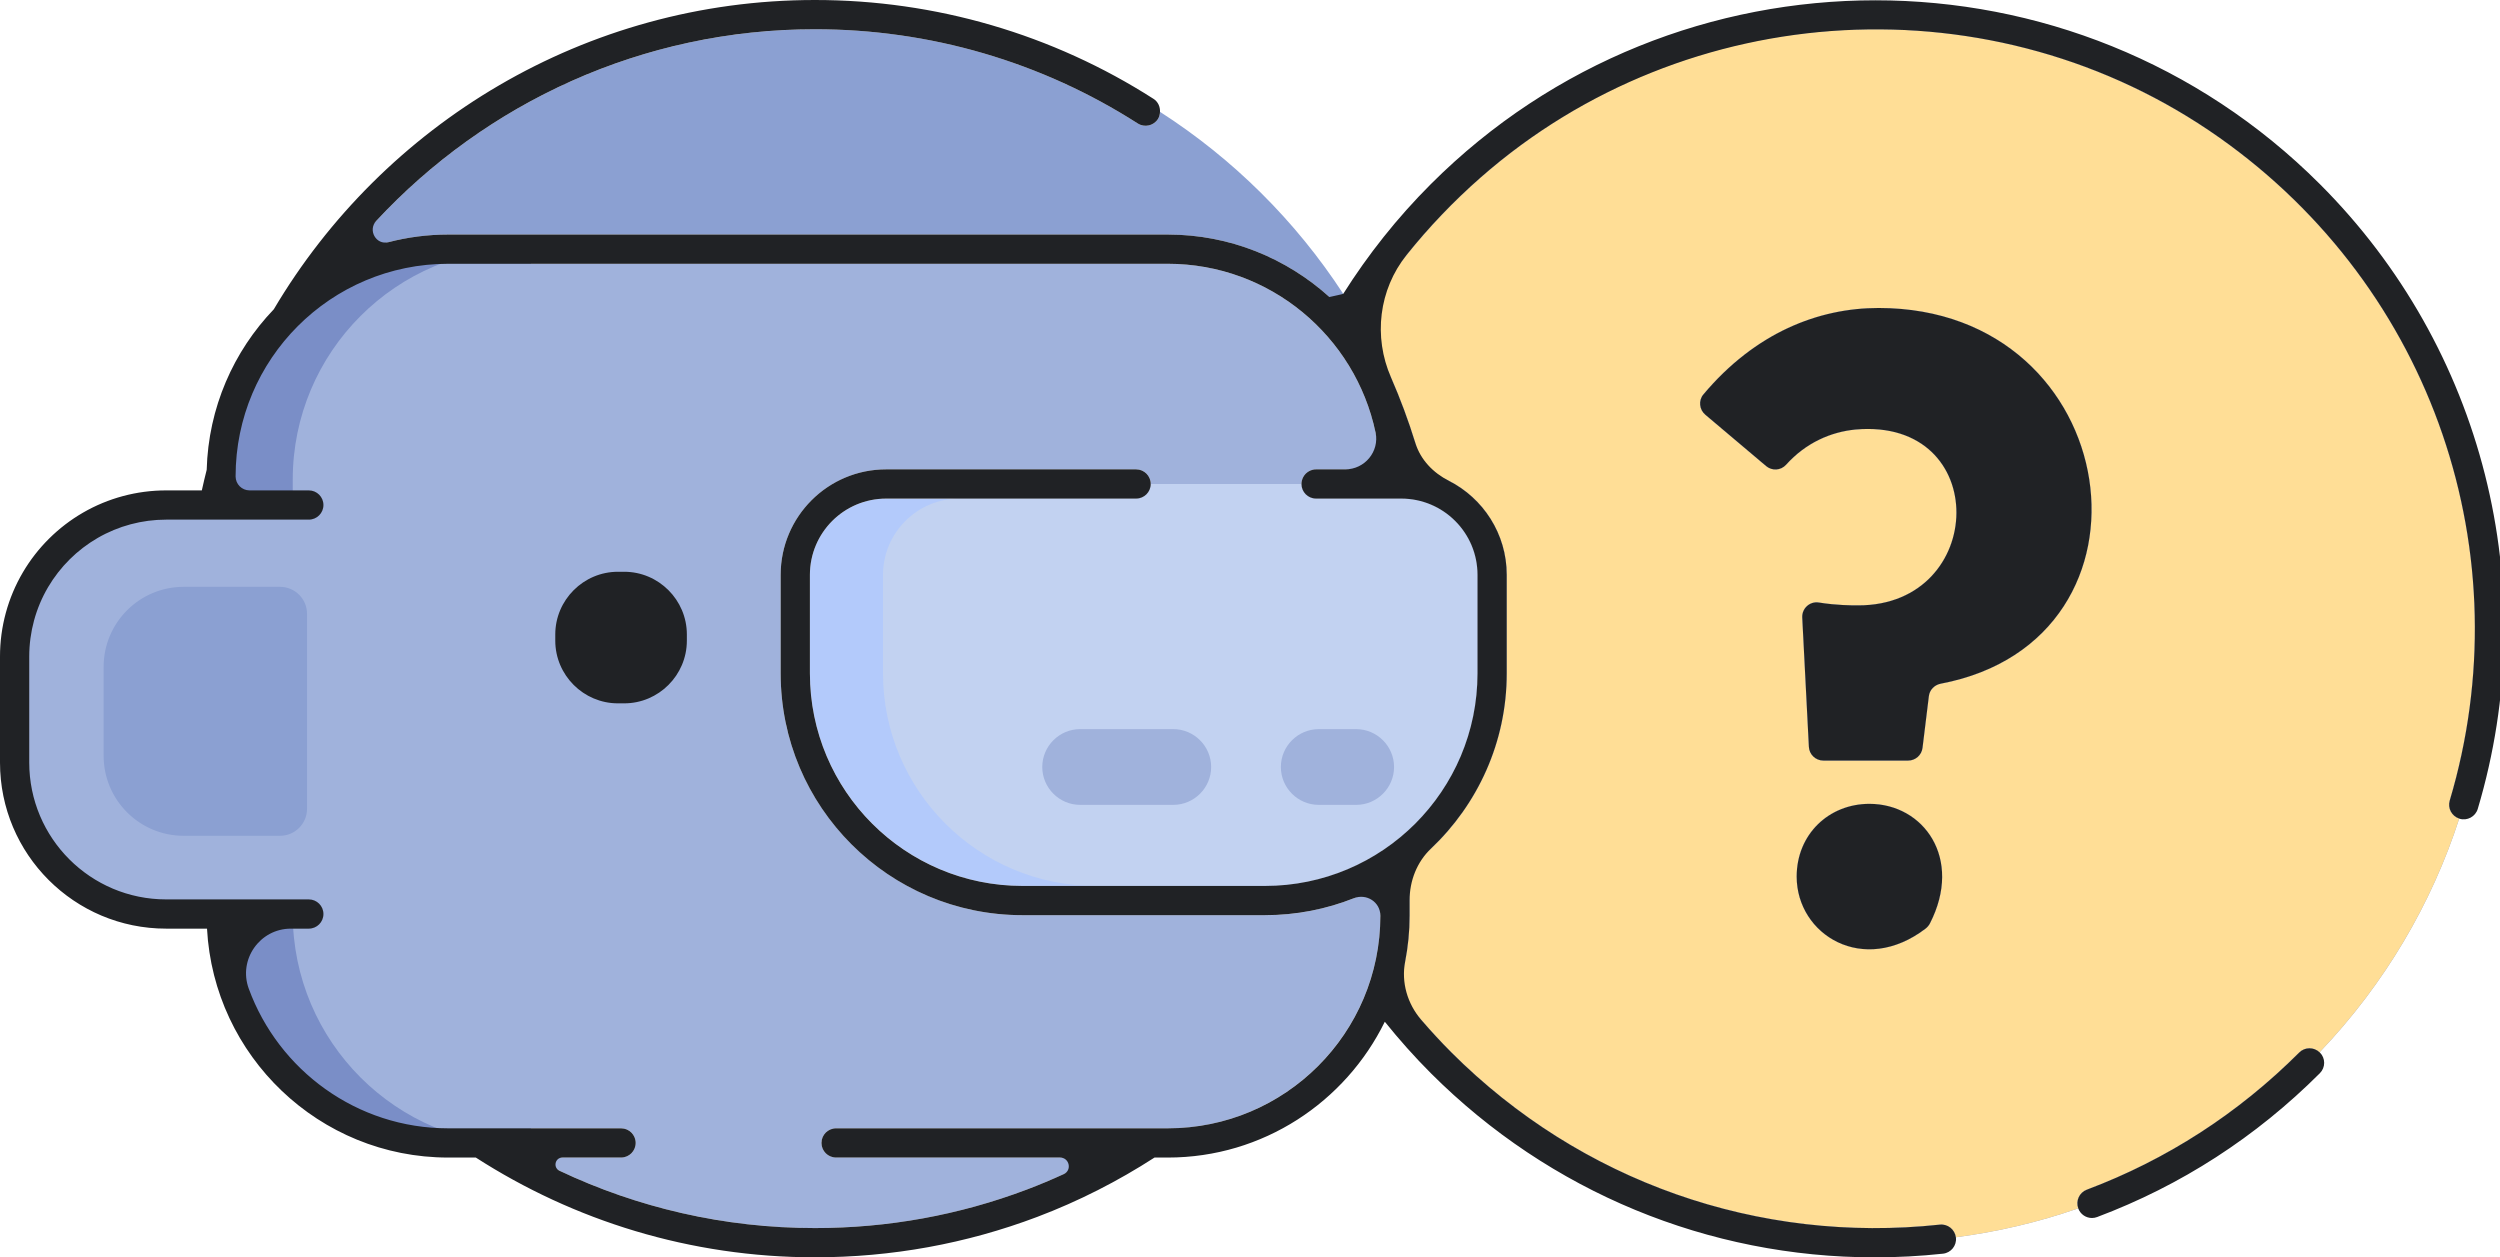 <svg width="171" height="86" viewBox="0 0 171 86" fill="none" xmlns="http://www.w3.org/2000/svg">
<g clip-path="url(#clip0)">
<path fill-rule="evenodd" clip-rule="evenodd" d="M46.107 43.782C46.107 45.682 44.553 47.236 42.653 47.236H42.308C40.408 47.236 38.854 45.682 38.854 43.782V43.437C38.854 41.537 40.408 39.983 42.308 39.983H42.653C44.553 39.983 46.107 41.537 46.107 43.437V43.782ZM86.518 62.598H69.939C60.818 62.598 53.397 55.178 53.397 46.056V39.321C53.397 35.342 56.634 32.104 60.614 32.104H77.711C78.263 32.104 78.711 32.552 78.711 33.104H89.019C89.019 32.552 89.466 32.104 90.019 32.104H94.393C94.135 24.309 87.731 18.044 79.875 18.044H30.657C25.531 18.044 21.025 20.717 18.435 24.736H21.122C21.674 24.736 22.122 25.183 22.122 25.736C22.122 26.288 21.674 26.736 21.122 26.736H15.664V29.916H21.122C21.674 29.916 22.122 30.364 22.122 30.916C22.122 31.469 21.674 31.916 21.122 31.916H21.115C21.115 31.929 21.122 31.94 21.122 31.953V47.495C21.122 48.067 20.658 48.531 20.086 48.531H16.941C16.941 49.083 16.493 49.531 15.941 49.531H15.664V52.712H21.122C21.674 52.712 22.122 53.159 22.122 53.712C22.122 54.264 21.674 54.712 21.122 54.712H16.114V62.635C16.114 70.653 22.638 77.177 30.657 77.177H42.481C43.033 77.177 43.481 77.625 43.481 78.177C43.481 78.729 43.033 79.177 42.481 79.177H36.477C42.225 82.251 48.783 84 55.744 84C60.736 84 65.612 83.114 70.238 81.365C71.898 80.738 73.496 80.002 75.035 79.177H57.188C56.635 79.177 56.188 78.729 56.188 78.177C56.188 77.625 56.635 77.177 57.188 77.177H79.875C87.893 77.177 94.417 70.653 94.417 62.635V60.586C92.068 61.868 89.377 62.598 86.518 62.598Z" fill="#A0B2DC"/>
<path fill-rule="evenodd" clip-rule="evenodd" d="M31.603 16.978H32.063V78.334H31.603C22.859 78.334 15.771 71.246 15.771 62.502V32.81C15.771 24.066 22.859 16.978 31.603 16.978Z" fill="#7A8EC7"/>
<path fill-rule="evenodd" clip-rule="evenodd" d="M11.832 62.552H33.694V34.635H11.832C5.876 34.635 1.048 39.464 1.048 45.419V51.768C1.048 57.723 5.876 62.552 11.832 62.552Z" fill="#A0B2DC"/>
<path fill-rule="evenodd" clip-rule="evenodd" d="M35.855 16.978H36.315V78.334H35.855C27.111 78.334 20.023 71.246 20.023 62.502V32.81C20.023 24.066 27.111 16.978 35.855 16.978Z" fill="#A0B2DC"/>
<path fill-rule="evenodd" clip-rule="evenodd" d="M132.75 46.764C132.323 46.846 131.988 47.181 131.935 47.614L131.5 51.154C131.439 51.651 131.018 52.023 130.518 52.023H124.715C124.188 52.023 123.753 51.611 123.726 51.084L123.272 42.242C123.241 41.617 123.79 41.114 124.406 41.212C125.635 41.408 126.631 41.408 127.112 41.408C135.929 41.408 136.243 28.561 126.922 29.38C125.226 29.544 123.529 30.28 122.162 31.794C121.809 32.185 121.206 32.221 120.802 31.881L116.641 28.366C116.23 28.02 116.162 27.398 116.507 26.985C120.055 22.756 124.389 21.067 128.498 21.067C145.375 21.067 148.618 43.745 132.75 46.764ZM132.009 63.158C131.938 63.297 131.832 63.423 131.709 63.517C127.461 66.761 122.892 63.947 122.892 59.959C122.892 57.062 125.097 54.983 127.868 54.983C131.583 54.983 134.28 58.721 132.009 63.158ZM167.56 54.758C171.877 40.289 167.932 24.674 157.266 14.008C149.522 6.264 139.226 2 128.274 2C117.323 2 107.026 6.264 99.283 14.008C96.9 16.39 94.851 19.017 93.149 21.828C95.015 25.117 96.43 28.625 97.367 32.269C100.617 32.971 103.06 35.864 103.06 39.322V46.056C103.06 51.464 100.441 56.258 96.417 59.279V62.635C96.417 64.424 96.123 66.144 95.595 67.758C96.721 69.237 97.946 70.654 99.283 71.992C108.099 80.808 120.275 85.097 132.685 83.763C133.213 83.707 133.709 84.093 133.78 84.63C136.617 84.257 139.424 83.603 142.152 82.65C141.966 82.138 142.225 81.569 142.738 81.376C148.21 79.317 153.098 76.159 157.266 71.992C157.65 71.608 158.267 71.606 158.659 71.978C163.142 67.279 166.326 61.803 168.211 55.992C167.697 55.824 167.405 55.279 167.56 54.758ZM79.203 8.142C78.906 8.607 78.287 8.743 77.822 8.445C71.236 4.228 63.601 2 55.745 2C42.689 2 31.048 8.142 23.534 17.679C25.695 16.642 28.105 16.044 30.657 16.044H79.875C84.127 16.044 87.997 17.671 90.931 20.317C90.971 20.283 92.079 21.672 92.125 21.643C92.395 21.478 91.627 20.038 91.903 20.138C91.894 20.124 91.886 20.111 91.878 20.099C88.628 15.114 84.351 10.867 79.344 7.649C79.336 7.819 79.302 7.989 79.203 8.142ZM12.564 57.168H19.155C20.174 57.168 21.001 56.341 21.001 55.322V41.985C21.001 40.966 20.174 40.139 19.155 40.139H12.564C9.54 40.139 7.088 42.591 7.088 45.615V51.692C7.088 54.716 9.54 57.168 12.564 57.168Z" fill="#8BA0D2"/>
<path fill-rule="evenodd" clip-rule="evenodd" d="M132.75 46.764C132.323 46.846 131.988 47.181 131.935 47.614L131.5 51.154C131.439 51.651 131.018 52.023 130.518 52.023H124.715C124.188 52.023 123.753 51.611 123.726 51.084L123.272 42.242C123.241 41.617 123.79 41.114 124.406 41.212C125.635 41.408 126.631 41.408 127.112 41.408C135.929 41.408 136.243 28.561 126.922 29.38C125.226 29.544 123.529 30.28 122.162 31.794C121.809 32.185 121.206 32.221 120.802 31.881L116.641 28.366C116.23 28.02 116.162 27.398 116.507 26.985C120.055 22.756 124.389 21.067 128.498 21.067C145.375 21.067 148.618 43.745 132.75 46.764ZM132.009 63.158C131.938 63.297 131.832 63.423 131.709 63.517C127.461 66.761 122.892 63.947 122.892 59.959C122.892 57.062 125.097 54.983 127.868 54.983C131.583 54.983 134.28 58.721 132.009 63.158ZM167.56 54.758C171.877 40.289 167.932 24.674 157.266 14.008C149.522 6.264 139.226 2 128.274 2C117.323 2 107.026 6.264 99.283 14.008C96.9 16.39 94.851 19.017 93.149 21.828C95.015 25.117 96.43 28.625 97.367 32.269C100.617 32.971 103.06 35.864 103.06 39.322V46.056C103.06 51.464 100.441 56.258 96.417 59.279V62.635C96.417 64.424 96.123 66.144 95.595 67.758C96.721 69.237 97.946 70.654 99.283 71.992C108.099 80.808 120.275 85.097 132.685 83.763C133.213 83.707 133.709 84.093 133.78 84.63C136.617 84.257 139.424 83.603 142.152 82.65C141.966 82.138 142.225 81.569 142.738 81.376C148.21 79.317 153.098 76.159 157.266 71.992C157.65 71.608 158.267 71.606 158.659 71.978C163.142 67.279 166.326 61.803 168.211 55.992C167.697 55.824 167.405 55.279 167.56 54.758Z" fill="#FFDE96"/>
<path fill-rule="evenodd" clip-rule="evenodd" d="M91.391 55.053H90.873H90.201C88.776 55.053 87.61 53.887 87.61 52.463C87.61 51.038 88.776 49.872 90.201 49.872H90.873H91.391H92.764C94.188 49.872 95.354 51.038 95.354 52.463C95.354 53.887 94.188 55.053 92.764 55.053H91.391ZM82.843 52.463C82.843 53.887 81.677 55.053 80.252 55.053H78.362H76.472H73.881C72.456 55.053 71.291 53.887 71.291 52.463C71.291 51.038 72.456 49.872 73.881 49.872H76.472H78.362H80.252C81.677 49.872 82.843 51.038 82.843 52.463ZM95.844 34.104H90.019C89.467 34.104 89.019 33.656 89.019 33.104H78.711C78.711 33.656 78.263 34.104 77.711 34.104H60.614C57.738 34.104 55.397 36.444 55.397 39.321V46.056C55.397 54.074 61.921 60.598 69.939 60.598H86.518C94.537 60.598 101.06 54.074 101.06 46.056V39.321C101.06 36.444 98.72 34.104 95.844 34.104Z" fill="#B3CAFB"/>
<path fill-rule="evenodd" clip-rule="evenodd" d="M95.844 34.104H90.019C89.467 34.104 89.02 33.656 89.019 33.104H78.711C78.711 33.656 78.263 34.104 77.711 34.104H65.615C62.738 34.104 60.398 36.444 60.398 39.321V46.056C60.398 54.075 66.921 60.599 74.94 60.599H86.518C94.537 60.599 101.061 54.075 101.061 46.056V39.321C101.061 36.444 98.72 34.104 95.844 34.104Z" fill="#C2D2F1"/>
<path fill-rule="evenodd" clip-rule="evenodd" d="M80.252 49.872H78.362H76.471H73.881C72.456 49.872 71.291 51.038 71.291 52.462C71.291 53.887 72.456 55.053 73.881 55.053H76.471H78.362H80.252C81.677 55.053 82.843 53.887 82.843 52.462C82.843 51.038 81.677 49.872 80.252 49.872ZM95.354 52.463C95.354 51.038 94.188 49.873 92.764 49.873H91.392H90.874H90.201C88.776 49.873 87.611 51.038 87.611 52.463C87.611 53.888 88.776 55.053 90.201 55.053H90.874H91.392H92.764C94.188 55.053 95.354 53.888 95.354 52.463Z" fill="#A0B2DC"/>
<path fill-rule="evenodd" clip-rule="evenodd" d="M101.061 46.056C101.061 54.087 94.55 60.598 86.519 60.598H69.94C61.908 60.598 55.397 54.087 55.397 46.056V39.321C55.397 36.44 57.733 34.104 60.614 34.104H77.711C78.263 34.104 78.711 33.656 78.711 33.104C78.711 32.552 78.263 32.104 77.711 32.104H60.614C56.628 32.104 53.397 35.335 53.397 39.321V46.056C53.397 55.192 60.804 62.598 69.939 62.598H86.519C88.665 62.598 90.716 62.187 92.599 61.44C93.469 61.094 94.417 61.698 94.417 62.635C94.417 70.666 87.907 77.177 79.875 77.177H57.188C56.636 77.177 56.188 77.624 56.188 78.177C56.188 78.729 56.636 79.177 57.188 79.177H72.511C73.143 79.177 73.34 80.042 72.767 80.306C71.94 80.686 71.098 81.04 70.239 81.365C65.613 83.113 60.737 84 55.745 84C49.497 84 43.573 82.591 38.268 80.079C37.812 79.864 37.963 79.177 38.468 79.177H42.481C43.033 79.177 43.481 78.729 43.481 78.177C43.481 77.624 43.033 77.177 42.481 77.177H30.658C24.394 77.177 19.054 73.193 17.016 67.627C16.286 65.634 17.773 63.519 19.896 63.519H21.123C21.675 63.519 22.123 63.072 22.123 62.519C22.123 61.967 21.675 61.519 21.123 61.519H11.362C6.192 61.519 2 57.328 2 52.158V44.905C2 43.232 2.447 41.591 3.29 40.159C4.111 38.767 5.283 37.604 6.681 36.796C8.097 35.976 9.716 35.543 11.362 35.543H21.123C21.675 35.543 22.123 35.095 22.123 34.543C22.123 33.991 21.675 33.543 21.123 33.543H17.072C16.543 33.543 16.115 33.115 16.115 32.586C16.115 24.554 22.626 18.043 30.658 18.043H79.875C86.864 18.043 92.704 23.002 94.089 29.585C94.363 30.884 93.348 32.104 92.019 32.104H90.019C89.467 32.104 89.019 32.552 89.019 33.104C89.019 33.656 89.467 34.104 90.019 34.104H95.844C98.726 34.104 101.061 36.44 101.061 39.321V46.056ZM97.869 12.595C95.569 14.894 93.574 17.414 91.878 20.098C91.886 20.111 91.123 20.269 90.932 20.316C87.998 17.67 84.128 16.043 79.875 16.043H30.658C29.246 16.043 27.878 16.226 26.571 16.565C25.73 16.784 25.142 15.746 25.734 15.11C33.224 7.053 43.902 2 55.745 2C63.603 2 71.236 4.228 77.822 8.445C78.287 8.743 78.905 8.607 79.203 8.142C79.301 7.989 79.336 7.819 79.344 7.649C79.359 7.304 79.211 6.96 78.9 6.761C71.992 2.338 63.985 0 55.745 0C40.005 0 26.221 8.505 18.728 21.156C15.976 24.027 14.253 27.881 14.138 32.135C14.017 32.6 13.912 33.072 13.805 33.543H11.362C9.364 33.543 7.399 34.069 5.68 35.064C3.984 36.045 2.562 37.455 1.568 39.143C0.542 40.883 0 42.875 0 44.905V52.158C0 58.432 5.087 63.519 11.362 63.519H14.16C14.624 72.228 21.835 79.177 30.658 79.177H32.546C39.245 83.487 47.205 86 55.745 86C60.979 86 66.094 85.07 70.946 83.236C73.79 82.16 76.471 80.789 78.968 79.177H79.875C86.394 79.177 92.027 75.377 94.721 69.886C95.701 71.105 96.747 72.283 97.869 73.406C106.006 81.542 116.869 86.003 128.228 86.003C129.778 86.003 131.337 85.92 132.9 85.752C133.449 85.693 133.846 85.2 133.787 84.651C133.786 84.643 133.782 84.638 133.781 84.63C133.71 84.093 133.224 83.706 132.686 83.764C120.273 85.098 108.1 80.807 99.283 71.992C98.558 71.266 97.866 70.517 97.205 69.748C96.266 68.656 95.836 67.185 96.113 65.772C96.311 64.756 96.417 63.708 96.417 62.635V61.568C96.417 60.245 96.92 58.952 97.881 58.043C101.065 55.029 103.061 50.776 103.061 46.056V39.321C103.061 36.512 101.448 34.076 99.1 32.884C98.025 32.339 97.165 31.447 96.809 30.296C96.338 28.772 95.783 27.276 95.144 25.814C93.929 23.032 94.313 19.815 96.208 17.444C97.723 15.55 99.418 13.771 101.289 12.13C115.397 -0.245 136.458 -1.413 151.794 9.405C166.502 19.78 172.55 38.034 167.561 54.759C167.406 55.279 167.698 55.823 168.212 55.991C168.22 55.994 168.226 56 168.234 56.003C168.76 56.159 169.319 55.859 169.478 55.33C174.004 40.157 169.867 23.781 158.681 12.595C141.915 -4.171 114.635 -4.171 97.869 12.595ZM157.266 71.992C153.098 76.159 148.209 79.317 142.738 81.374C142.225 81.567 141.967 82.136 142.152 82.65C142.154 82.654 142.153 82.659 142.154 82.662C142.305 83.064 142.686 83.311 143.09 83.311C143.207 83.311 143.328 83.29 143.443 83.246C149.183 81.088 154.309 77.776 158.68 73.406C159.071 73.014 159.071 72.382 158.68 71.992C158.674 71.986 158.666 71.984 158.66 71.978C158.267 71.606 157.65 71.608 157.266 71.992Z" fill="#202225"/>
<path fill-rule="evenodd" clip-rule="evenodd" d="M127.868 54.983C125.097 54.983 122.892 57.062 122.892 59.959C122.892 63.947 127.462 66.761 131.709 63.518C131.832 63.424 131.939 63.296 132.009 63.159C134.281 58.721 131.584 54.983 127.868 54.983ZM128.498 21.066C124.389 21.066 120.056 22.755 116.508 26.984C116.163 27.397 116.23 28.019 116.642 28.366L120.803 31.88C121.206 32.221 121.809 32.185 122.163 31.793C123.529 30.279 125.226 29.544 126.923 29.379C136.244 28.561 135.929 41.407 127.113 41.407C126.632 41.407 125.636 41.407 124.407 41.212C123.79 41.113 123.241 41.617 123.273 42.241L123.727 51.084C123.753 51.61 124.188 52.023 124.715 52.023H130.519C131.019 52.023 131.44 51.65 131.501 51.153L131.935 47.613C131.988 47.181 132.323 46.846 132.75 46.764C148.619 43.746 145.375 21.066 128.498 21.066ZM42.267 48.109H42.696C45.053 48.109 46.981 46.18 46.981 43.823V43.395C46.981 41.038 45.053 39.109 42.696 39.109H42.267C39.91 39.109 37.981 41.038 37.981 43.395V43.823C37.981 46.18 39.91 48.109 42.267 48.109Z" fill="#202225"/>
</g>
<defs>
<clipPath id="clip0">
<rect width="171" height="86" fill="white"/>
</clipPath>
</defs>
</svg>
